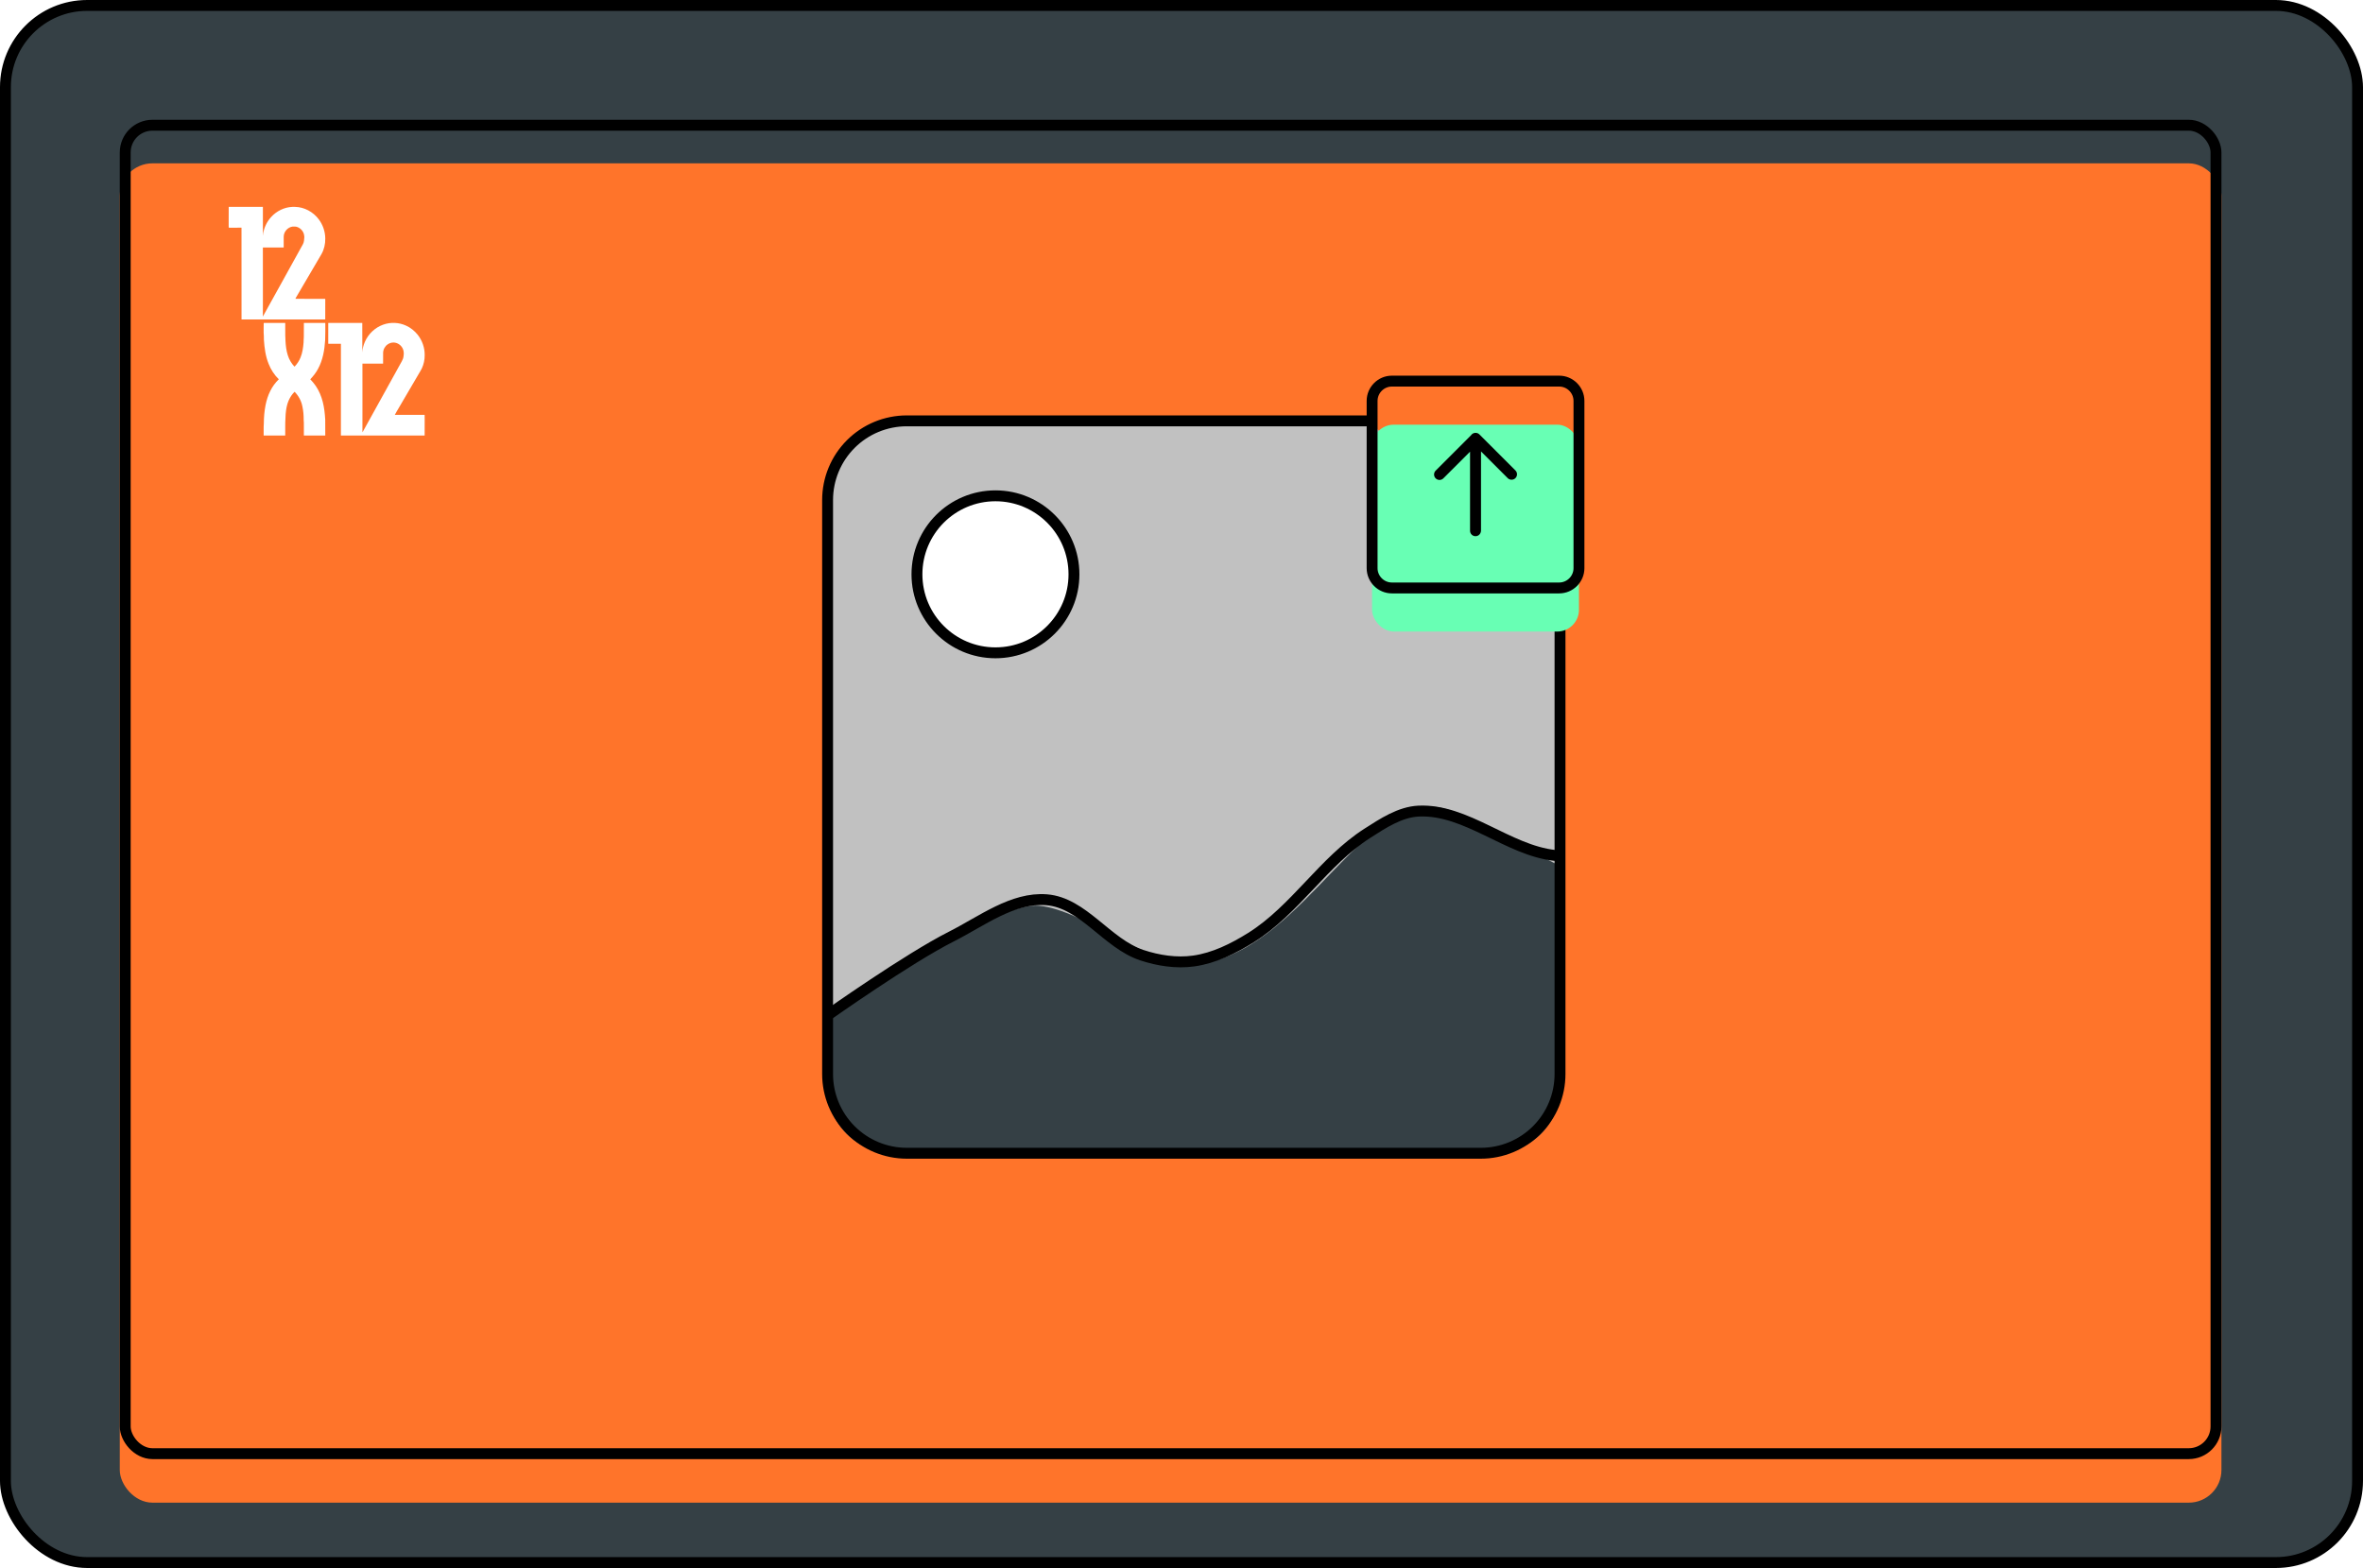<svg width="217" height="144" viewBox="0 0 217 144" fill="none" xmlns="http://www.w3.org/2000/svg">
<rect x="0.5" y="0.5" width="216" height="143" rx="7.5" fill="#354045" stroke="black"/>
<g filter="url(#filter0_i_52_176)">
<rect x="11" y="11" width="193" height="123" rx="3" fill="#FF742A"/>
</g>
<rect x="11.5" y="11.5" width="192" height="122" rx="2.5" stroke="black"/>
<g filter="url(#filter1_d_52_176)">
<path d="M125.609 34.65H83.271C81.343 34.65 79.493 35.416 78.13 36.78C76.766 38.144 76 39.993 76 41.922V94.639C76 96.568 76.766 98.417 78.13 99.781C79.493 101.144 81.343 101.911 83.271 101.911H135.989C137.917 101.911 139.767 101.144 141.131 99.781C142.494 98.417 143.26 96.568 143.26 94.639V50.216" fill="#C1C1C1"/>
<path d="M95.087 79.173C91.452 79.173 81.454 85.535 76 89.171V95.896C76 99.21 78.686 101.896 82 101.896H137.26C140.574 101.896 143.26 99.216 143.26 95.902V75.537C139.625 73.719 134.171 70.084 131.444 70.084C124.173 70.084 118.719 84.626 108.721 84.626C105.847 84.626 98.835 79.173 95.087 79.173Z" fill="#354045"/>
<path d="M125.609 34.65H83.271C81.343 34.65 79.493 35.416 78.13 36.78C76.766 38.144 76 39.993 76 41.922V94.639C76 96.568 76.766 98.417 78.13 99.781C79.493 101.144 81.343 101.911 83.271 101.911H135.989C137.917 101.911 139.767 101.144 141.131 99.781C142.494 98.417 143.26 96.568 143.26 94.639V50.216" stroke="black" stroke-linecap="round" stroke-linejoin="round"/>
<path d="M91.416 55.953C95.397 55.953 98.625 52.726 98.625 48.744C98.625 44.762 95.397 41.534 91.416 41.534C87.434 41.534 84.206 44.762 84.206 48.744C84.206 52.726 87.434 55.953 91.416 55.953Z" fill="white" stroke="black" stroke-linecap="round" stroke-linejoin="round"/>
<g filter="url(#filter2_d_52_176)">
<rect x="126" y="31" width="19" height="19" rx="2" fill="#68FFB4"/>
</g>
<path d="M76.027 89.222C76.027 89.222 83.366 84.032 87.363 82.012C90.154 80.604 92.995 78.384 96.111 78.631C99.474 78.897 101.655 82.66 104.86 83.721C106.371 84.221 108.029 84.477 109.607 84.257C111.492 83.998 113.279 83.107 114.891 82.098C118.941 79.56 121.544 75.105 125.569 72.525C127.007 71.605 128.565 70.571 130.27 70.489C134.657 70.284 138.485 74.101 142.799 74.561M143.182 31H127.821C126.822 31 126.004 31.818 126.004 32.818V48.179C126.004 49.178 126.822 49.996 127.821 49.996H143.182C144.182 49.996 145 49.178 145 48.179V32.818C145 31.818 144.182 31 143.182 31Z" stroke="black" stroke-linecap="round" stroke-linejoin="round"/>
<path d="M132.193 39.577L135.498 36.272V44.743M138.81 39.557L135.505 36.25V44.721" stroke="black" stroke-linecap="round" stroke-linejoin="round"/>
</g>
<path d="M21.003 19H24.142C24.145 19.759 24.142 20.517 24.143 21.275C24.142 21.394 24.147 21.513 24.135 21.631C24.155 21.586 24.156 21.537 24.159 21.488C24.243 20.909 24.509 20.361 24.897 19.932C25.397 19.381 26.108 19.03 26.844 19H27.097C27.942 19.015 28.763 19.458 29.274 20.145C29.654 20.648 29.869 21.279 29.87 21.915C29.878 22.405 29.767 22.902 29.527 23.327C28.74 24.669 27.953 26.011 27.166 27.353C27.151 27.381 27.14 27.412 27.131 27.442C28.031 27.452 28.932 27.444 29.833 27.446C29.883 27.436 29.866 27.502 29.87 27.532C29.867 28.134 29.873 28.737 29.867 29.34C27.305 29.342 24.743 29.342 22.181 29.34C22.177 26.53 22.182 23.719 22.178 20.909C21.858 20.915 21.537 20.91 21.216 20.912C21.146 20.911 21.075 20.918 21.006 20.903C21.003 20.853 21 20.803 21 20.754C21.004 20.169 20.997 19.585 21.003 19ZM26.053 21.749C26.052 22.076 26.054 22.402 26.052 22.729C25.415 22.733 24.777 22.729 24.14 22.731C24.147 24.142 24.141 25.553 24.143 26.964C24.14 27.666 24.149 28.369 24.138 29.072C24.648 28.166 25.145 27.253 25.65 26.346C26.372 25.04 27.096 23.735 27.817 22.429C27.927 22.229 27.932 21.996 27.948 21.773C27.933 21.674 27.936 21.572 27.901 21.477C27.799 21.143 27.509 20.882 27.176 20.814C27.069 20.804 26.961 20.808 26.853 20.811C26.415 20.874 26.049 21.292 26.053 21.749Z" fill="white"/>
<path d="M24.219 29.662C24.258 29.656 24.296 29.652 24.335 29.654C24.955 29.657 25.574 29.651 26.193 29.656C26.199 30.047 26.192 30.438 26.197 30.828C26.194 30.979 26.224 31.127 26.215 31.278C26.238 31.738 26.291 32.202 26.434 32.641C26.554 33.015 26.753 33.362 27.019 33.646C27.027 33.652 27.045 33.663 27.053 33.669C27.286 33.427 27.474 33.14 27.6 32.826C27.779 32.389 27.841 31.914 27.879 31.445C27.892 31.275 27.878 31.104 27.9 30.934C27.91 30.509 27.899 30.082 27.906 29.656C28.557 29.654 29.208 29.653 29.858 29.656L29.873 29.67C29.871 30.198 29.883 30.727 29.858 31.255C29.802 32.153 29.642 33.067 29.212 33.862C29.023 34.222 28.77 34.542 28.492 34.833C28.672 35.023 28.846 35.219 28.993 35.437C29.297 35.881 29.508 36.388 29.641 36.912C29.778 37.44 29.832 37.986 29.866 38.53C29.875 39.02 29.877 39.51 29.87 40H27.905C27.903 39.692 27.904 39.384 27.904 39.075C27.902 38.91 27.91 38.743 27.888 38.578C27.89 38.154 27.86 37.727 27.766 37.312C27.668 36.806 27.41 36.342 27.054 35.979C26.822 36.202 26.641 36.481 26.51 36.778C26.386 37.065 26.314 37.374 26.27 37.684C26.245 37.918 26.212 38.153 26.215 38.389C26.177 38.925 26.205 39.463 26.193 40H24.212C24.22 39.629 24.198 39.256 24.228 38.886C24.23 38.323 24.278 37.76 24.386 37.208C24.476 36.756 24.614 36.313 24.821 35.904C25.017 35.503 25.286 35.141 25.603 34.833C25.197 34.437 24.878 33.95 24.67 33.417C24.384 32.718 24.285 31.957 24.235 31.207C24.231 30.986 24.234 30.764 24.212 30.543C24.217 30.249 24.205 29.955 24.219 29.662Z" fill="white"/>
<path d="M30.144 29.671L30.159 29.656C31.196 29.653 32.232 29.654 33.269 29.656C33.277 30.315 33.27 30.974 33.273 31.633C33.27 31.877 33.279 32.121 33.264 32.364C33.293 32.024 33.375 31.689 33.514 31.378C33.834 30.655 34.45 30.078 35.182 29.818C35.864 29.569 36.635 29.603 37.294 29.907C37.712 30.094 38.077 30.392 38.366 30.753C38.778 31.278 39.015 31.953 38.999 32.629C39.005 33.04 38.913 33.452 38.742 33.824C38.669 33.981 38.575 34.125 38.489 34.274C37.862 35.345 37.233 36.415 36.606 37.487C36.492 37.691 36.36 37.886 36.257 38.097C37.17 38.097 38.082 38.095 38.995 38.098C39.005 38.321 38.996 38.544 38.999 38.767C38.997 39.178 39.003 39.589 38.996 40H31.306C31.309 37.191 31.307 34.381 31.307 31.572C30.931 31.575 30.556 31.573 30.181 31.573C30.13 31.583 30.145 31.52 30.143 31.491C30.146 30.884 30.142 30.277 30.144 29.671ZM35.602 31.625C35.354 31.792 35.193 32.086 35.183 32.391C35.18 32.725 35.186 33.059 35.18 33.393C34.548 33.395 33.915 33.395 33.283 33.393C33.288 34.489 33.284 35.586 33.285 36.682C33.284 37.686 33.288 38.691 33.283 39.695C33.337 39.636 33.363 39.559 33.405 39.492C34.571 37.385 35.737 35.278 36.903 33.172C36.986 33.028 37.045 32.867 37.06 32.7C37.095 32.474 37.089 32.232 36.988 32.022C36.841 31.701 36.516 31.47 36.168 31.457C35.968 31.447 35.767 31.509 35.602 31.625Z" fill="white"/>
<defs>
<filter id="filter0_i_52_176" x="11" y="11" width="193" height="127" filterUnits="userSpaceOnUse" color-interpolation-filters="sRGB">
<feFlood flood-opacity="0" result="BackgroundImageFix"/>
<feBlend mode="normal" in="SourceGraphic" in2="BackgroundImageFix" result="shape"/>
<feColorMatrix in="SourceAlpha" type="matrix" values="0 0 0 0 0 0 0 0 0 0 0 0 0 0 0 0 0 0 127 0" result="hardAlpha"/>
<feOffset dy="4"/>
<feGaussianBlur stdDeviation="2"/>
<feComposite in2="hardAlpha" operator="arithmetic" k2="-1" k3="1"/>
<feColorMatrix type="matrix" values="0 0 0 0 0 0 0 0 0 0 0 0 0 0 0 0 0 0 0.25 0"/>
<feBlend mode="normal" in2="shape" result="effect1_innerShadow_52_176"/>
</filter>
<filter id="filter1_d_52_176" x="71.5" y="30.5" width="78" height="79.91" filterUnits="userSpaceOnUse" color-interpolation-filters="sRGB">
<feFlood flood-opacity="0" result="BackgroundImageFix"/>
<feColorMatrix in="SourceAlpha" type="matrix" values="0 0 0 0 0 0 0 0 0 0 0 0 0 0 0 0 0 0 127 0" result="hardAlpha"/>
<feOffset dy="4"/>
<feGaussianBlur stdDeviation="2"/>
<feComposite in2="hardAlpha" operator="out"/>
<feColorMatrix type="matrix" values="0 0 0 0 0 0 0 0 0 0 0 0 0 0 0 0 0 0 0.25 0"/>
<feBlend mode="normal" in2="BackgroundImageFix" result="effect1_dropShadow_52_176"/>
<feBlend mode="normal" in="SourceGraphic" in2="effect1_dropShadow_52_176" result="shape"/>
</filter>
<filter id="filter2_d_52_176" x="122" y="31" width="27" height="27" filterUnits="userSpaceOnUse" color-interpolation-filters="sRGB">
<feFlood flood-opacity="0" result="BackgroundImageFix"/>
<feColorMatrix in="SourceAlpha" type="matrix" values="0 0 0 0 0 0 0 0 0 0 0 0 0 0 0 0 0 0 127 0" result="hardAlpha"/>
<feOffset dy="4"/>
<feGaussianBlur stdDeviation="2"/>
<feComposite in2="hardAlpha" operator="out"/>
<feColorMatrix type="matrix" values="0 0 0 0 0 0 0 0 0 0 0 0 0 0 0 0 0 0 0.25 0"/>
<feBlend mode="normal" in2="BackgroundImageFix" result="effect1_dropShadow_52_176"/>
<feBlend mode="normal" in="SourceGraphic" in2="effect1_dropShadow_52_176" result="shape"/>
</filter>
</defs>
</svg>
